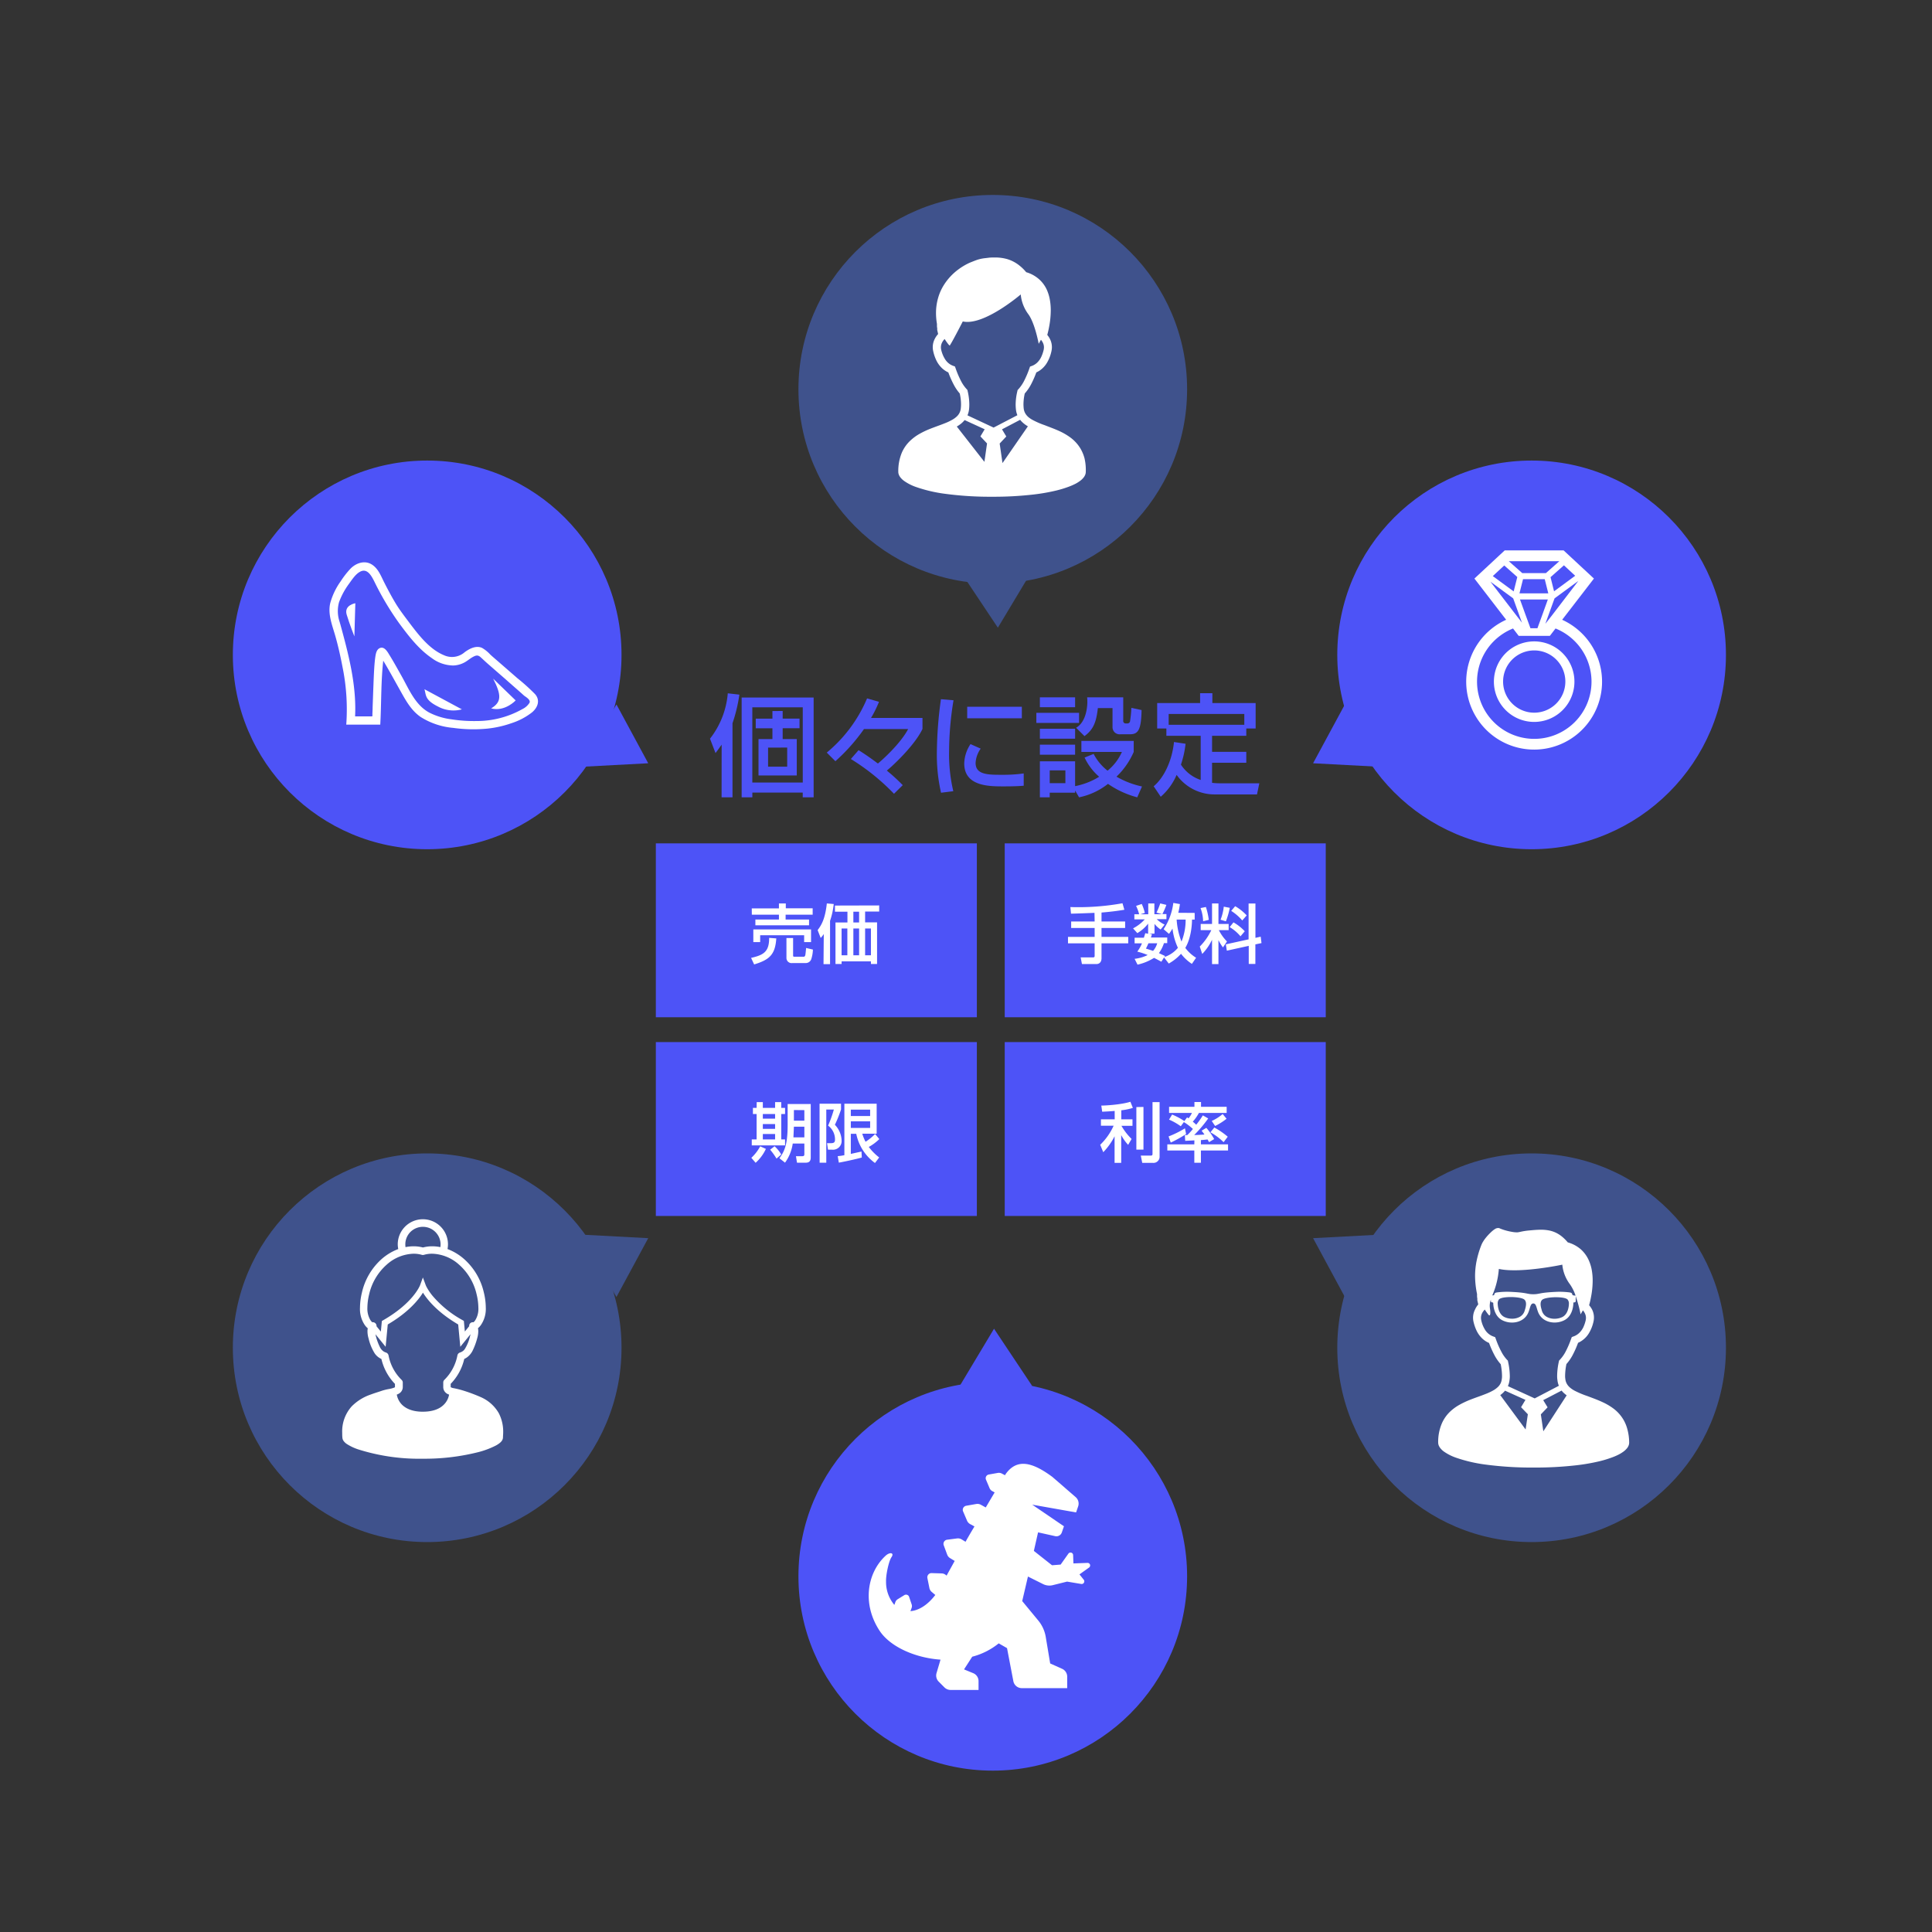 <svg id="デザイン" xmlns="http://www.w3.org/2000/svg" viewBox="0 0 630 630"><rect x="0" y="0" width="630" height="630" fill="#333333" stroke="none"/><defs><style>.cls-1{fill:#4d53f7;}.cls-2{fill:#3f528c;}.cls-3{fill:#fff;}</style></defs><path class="cls-1" d="M235.32,242.82c-.72,1-1.15,1.66-2,2.74l-1.8-4.68a27.76,27.76,0,0,0,5.8-14.8l3.78.43a50.79,50.79,0,0,1-2.24,9.33V260h-3.56Zm30-15.37V260h-3.56v-1.55H245.33V260h-3.49V227.45Zm-20,3.2v24.52h16.45V230.65Zm9.9,1.19v2.48h5.5v3.14h-5.5V241h4.6v11.88H247.34V241h4.54v-3.52h-5.44v-3.14h5.44v-2.48Zm-4.76,11.95V250h6.23v-6.23Z"/><path class="cls-1" d="M291.52,258.84a71.27,71.27,0,0,0-14.07-11.34l2.52-2.88c2.16,1.33,4.24,2.81,6.3,4.35,1.51-1.22,7.38-6.51,9.86-11.23h-14.4a60.9,60.9,0,0,1-9.32,10.48l-2.81-2.81a46.21,46.21,0,0,0,13.14-17.67l3.89,1.11a36.81,36.81,0,0,1-2.6,5.26h16.78v3.6c-2.41,5.07-9.07,11.48-11.63,13.57a59.74,59.74,0,0,1,5.19,4.75Z"/><path class="cls-1" d="M310.93,228.35A103.06,103.06,0,0,0,309.49,245a52.2,52.2,0,0,0,1.37,13l-4,.5a55.43,55.43,0,0,1-1.36-13.28A130.61,130.61,0,0,1,306.83,228Zm8.86,15.77a8.83,8.83,0,0,0-1.66,4.67c0,3.86,4.07,3.86,8.6,3.86a48.77,48.77,0,0,0,7.09-.44v4c-2.37.22-5.11.22-6.58.22-4.72,0-12.82,0-12.82-7.49a12,12,0,0,1,2.05-6.3Zm13.42-13.65v3.75H315.39v-3.75Z"/><path class="cls-1" d="M337.94,232.45h13.93v3.28H337.94Zm1.15-5.07h11.49v3.24H339.09Zm0,10.26h11.49v3.24H339.09Zm11.49,20.12v.72H342.3V260h-3.21V248.26h11.49v8.09a23.42,23.42,0,0,0,7.84-3.06,18.86,18.86,0,0,1-4.75-6.26l2.95-1.19a16.62,16.62,0,0,0,4.54,5.47,16.61,16.61,0,0,0,4.68-6.11H352.63v-3.6h17.06v3.6a25,25,0,0,1-5.62,8.06,28.63,28.63,0,0,0,8.32,3.2L370.84,260a30.4,30.4,0,0,1-9.54-4.39,22.47,22.47,0,0,1-9.43,4.39Zm-11.49-14.94h11.49v3.28H339.09Zm3.21,8.39v4.17h5.11v-4.17Zm8.6-13.9c3.38-1.91,3.67-7.09,3.67-8.42a15,15,0,0,0-.07-1.51h11.77V235a.79.79,0,0,0,.83.9h.61a.85.85,0,0,0,.79-.76,40.11,40.11,0,0,0,.43-4.32l3.32.72c-.11,6.19-1,7.89-3.68,7.89h-3.2a2.29,2.29,0,0,1-2.59-2.34v-6.19H358c-.54,4.89-1.62,7.09-4.36,9.14Z"/><path class="cls-1" d="M386.6,242.53a32.31,32.31,0,0,1-1.51,6.8,12.26,12.26,0,0,0,6.44,5V239.94H380.34v-2.38h-3v-8.31h14v-3.2h4v3.2h14.11v8.31H406.4v2.38H395.24v5.22H406.4v3.56H395.24v6.55a21.84,21.84,0,0,0,2.41.15h13l-.76,3.63H396.07a15.15,15.15,0,0,1-12.39-6.37,19.56,19.56,0,0,1-5.18,7.13l-2.3-3.42c3.27-2.7,6-8.21,6.62-14.43Zm19.15-6.19v-3.53H381.09v3.53Z"/><circle class="cls-2" cx="323.73" cy="126.94" r="63.37"/><path class="cls-3" d="M353.65,149.45a12.83,12.83,0,0,0-1.27-3.09,12.47,12.47,0,0,0-3.54-3.84,20.42,20.42,0,0,0-3.22-1.87c-1.67-.78-3.38-1.38-4.95-2a26.64,26.64,0,0,1-4.13-1.81,8.79,8.79,0,0,1-1.1-.75,4.81,4.81,0,0,1-1.11-1.3,4.11,4.11,0,0,1-.52-1.67,12.73,12.73,0,0,1-.07-1.35,16.55,16.55,0,0,1,.42-3.46,15,15,0,0,0,2-2.87,32.32,32.32,0,0,0,1.77-4,8.82,8.82,0,0,0,1.11-.62,8,8,0,0,0,2.27-2.37,12.3,12.3,0,0,0,1.55-3.93,5.86,5.86,0,0,0-.42-3.84,6.58,6.58,0,0,0-.94-1.47c.19-.69.42-1.63.62-2.72a29.29,29.29,0,0,0,.52-5.27,19.46,19.46,0,0,0-.35-3.77,13.84,13.84,0,0,0-.86-2.79A10.26,10.26,0,0,0,338.76,91a10.85,10.85,0,0,0-4.13-2.24,14.21,14.21,0,0,0-2.18-2.15,11.71,11.71,0,0,0-3.94-2.1,14.41,14.41,0,0,0-4.1-.55c-.72,0-1.44,0-2.16.1s-1.24.13-1.75.22a12,12,0,0,0-2,.5c-.6.21-1.18.45-1.94.75-.29.11-.66.28-1.12.51a20.48,20.48,0,0,0-2.92,1.81,18.69,18.69,0,0,0-4.88,5.32,16.19,16.19,0,0,0-1.74,4,17.67,17.67,0,0,0-.68,4.92,21.08,21.08,0,0,0,.31,3.53,2,2,0,0,0,0,.25c0,.16,0,.32,0,.48s.05.5.08.72,0,.2,0,.28,0,.06,0,.09v0h0v.14l.3,1.34a7.11,7.11,0,0,0-1.1,1.6,5.86,5.86,0,0,0-.5,4,13.31,13.31,0,0,0,.93,2.8,8.69,8.69,0,0,0,2.08,2.87,7.6,7.6,0,0,0,1.92,1.25,32.32,32.32,0,0,0,1.77,4,15,15,0,0,0,1.95,2.87,15.84,15.84,0,0,1,.42,3.46,12.73,12.73,0,0,1-.07,1.35,4.14,4.14,0,0,1-1.25,2.63,7.61,7.61,0,0,1-1.63,1.18,17.52,17.52,0,0,1-2.25,1.06c-1.46.59-3.11,1.15-4.79,1.81a27.49,27.49,0,0,0-3.76,1.8,15.24,15.24,0,0,0-2.59,1.9,11.84,11.84,0,0,0-3,4.19,15.62,15.62,0,0,0-1.12,6.12,2.57,2.57,0,0,0,.19,1,3.23,3.23,0,0,0,.43.77,5.7,5.7,0,0,0,1.29,1.25,15.45,15.45,0,0,0,3.73,1.92,47.13,47.13,0,0,0,9.68,2.28,110,110,0,0,0,15.25.95,113.13,113.13,0,0,0,13.55-.73,62,62,0,0,0,7.36-1.29,34.87,34.87,0,0,0,4.05-1.23,21,21,0,0,0,2.29-1,11.54,11.54,0,0,0,1.32-.82,6,6,0,0,0,1.4-1.34,3.77,3.77,0,0,0,.43-.79,2.72,2.72,0,0,0,.17-.91A17,17,0,0,0,353.65,149.45ZM321,150.6l-9-11.51a11.08,11.08,0,0,0,1.33-.9,7.76,7.76,0,0,0,1.22-1.21l6.54,3-1.39,2.32,2.16,2.3Zm-5.52-15.16a7.13,7.13,0,0,0,.52-2,15.08,15.08,0,0,0,.08-1.61,19.51,19.51,0,0,0-.55-4.34l-.08-.34-.24-.26a11.94,11.94,0,0,1-1.81-2.6,31.52,31.52,0,0,1-1.8-4.22l-.2-.56-.56-.21a5.28,5.28,0,0,1-1.14-.57,5.42,5.42,0,0,1-1.55-1.63A9.93,9.93,0,0,1,306.9,114a3.3,3.3,0,0,1-.08-.75,3.45,3.45,0,0,1,.38-1.56,4.15,4.15,0,0,1,.84-1.14,18.71,18.71,0,0,0,1.24,1.76c.57.57.39.39.58.11,0,0,.65-.91,4.09-7.6,6.88,1.53,18.9-8.81,18.9-8.81a12.76,12.76,0,0,0,2.44,6.4c2.18,2.9,3.42,9.71,3.42,9.71s.29-.56.73-1.32a4.12,4.12,0,0,1,.65,1,3.38,3.38,0,0,1,.33,1.46,4,4,0,0,1-.08.75,11.45,11.45,0,0,1-.76,2.28,6.33,6.33,0,0,1-1.47,2.05,5.05,5.05,0,0,1-1.67,1l-.56.2-.2.57a31.52,31.52,0,0,1-1.8,4.22,12.3,12.3,0,0,1-1.81,2.6l-.25.26-.07.35a19.3,19.3,0,0,0-.56,4.33,15.18,15.18,0,0,0,.09,1.61,6.85,6.85,0,0,0,.45,1.86.21.21,0,0,0,0,.07L324,139.43ZM326.9,151l-.92-6.37,2.16-2.3-1.4-2.33,5.92-3.11a5.88,5.88,0,0,0,.52.6,9.58,9.58,0,0,0,2,1.53Z"/><circle class="cls-1" cx="499.44" cy="213.55" r="63.37"/><circle class="cls-2" cx="499.44" cy="439.48" r="63.37"/><circle class="cls-1" cx="323.73" cy="514.01" r="63.37"/><path class="cls-3" d="M530.65,466a12.38,12.38,0,0,0-1.28-3.08,12.53,12.53,0,0,0-3.56-3.84,19.61,19.61,0,0,0-3.26-1.87c-1.68-.79-3.4-1.39-5-2a29.58,29.58,0,0,1-4.22-1.79l-.12-.07a7.43,7.43,0,0,1-1.11-.76,4.57,4.57,0,0,1-1.14-1.29,4.06,4.06,0,0,1-.53-1.68,5.58,5.58,0,0,1-.07-.91,20,20,0,0,1,.43-3.91,14.84,14.84,0,0,0,2-2.88,31.67,31.67,0,0,0,1.8-4.05,7.4,7.4,0,0,0,1.13-.62,7.85,7.85,0,0,0,2.32-2.37,12.4,12.4,0,0,0,1.58-3.93,5.86,5.86,0,0,0-.43-3.86,7.15,7.15,0,0,0-1-1.47c.2-.7.43-1.63.63-2.73a28.44,28.44,0,0,0,.53-5.27,19.49,19.49,0,0,0-.35-3.78,13.9,13.9,0,0,0-.88-2.79,10.57,10.57,0,0,0-2.67-3.69,11,11,0,0,0-4.22-2.24,14.16,14.16,0,0,0-1.81-1.82,10.23,10.23,0,0,0-1.63-1.11,9.14,9.14,0,0,0-2.6-.94,13.59,13.59,0,0,0-2.73-.25c-1.3,0-2.66.13-4.16.27-.57.06-1.05.13-1.46.2-.62.11-1.08.22-1.45.29a3.55,3.55,0,0,1-.51.08,2.6,2.6,0,0,1-.5,0,6.12,6.12,0,0,1-.86-.07,20,20,0,0,1-2.89-.64c-.39-.12-.73-.24-1-.34l-.34-.13-.2-.09a2,2,0,0,0-.34-.12,1.47,1.47,0,0,0-.28,0,1.25,1.25,0,0,0-.38.05l-.23.07a1.91,1.91,0,0,0-.32.17,5.26,5.26,0,0,0-.52.35,11.93,11.93,0,0,0-1,.88,17.71,17.71,0,0,0-1.66,1.83,10.76,10.76,0,0,0-.74,1.07,7.29,7.29,0,0,0-.58,1.15,30.94,30.94,0,0,0-1.6,5.45,25.36,25.36,0,0,0-.44,4.62,30,30,0,0,0,.65,5.9,1.93,1.93,0,0,0,0,.24,4.23,4.23,0,0,0,0,.48c0,.25.05.5.08.72s0,.2,0,.27a.34.34,0,0,1,0,.09v0h0V424l.31,1.35A6.94,6.94,0,0,0,481,427a5.86,5.86,0,0,0-.51,4h0a14.33,14.33,0,0,0,.95,2.8,8.76,8.76,0,0,0,2.12,2.87,7.52,7.52,0,0,0,2,1.25,31.67,31.67,0,0,0,1.8,4.05,14.75,14.75,0,0,0,2,2.87,20.18,20.18,0,0,1,.43,3.92,5.49,5.49,0,0,1-.07.91,4.56,4.56,0,0,1-.3,1.21,4.12,4.12,0,0,1-1,1.42,7.62,7.62,0,0,1-1.66,1.19l-.51.27a18.81,18.81,0,0,1-1.79.79c-1.48.6-3.17,1.15-4.88,1.82a28.75,28.75,0,0,0-3.82,1.8,15.22,15.22,0,0,0-2.64,1.9,11.83,11.83,0,0,0-3,4.2,15.36,15.36,0,0,0-1.15,6.14,2.73,2.73,0,0,0,.19.95,3.77,3.77,0,0,0,.45.78,5.82,5.82,0,0,0,1.31,1.25,16.07,16.07,0,0,0,3.8,1.92,48.53,48.53,0,0,0,9.86,2.29,114.1,114.1,0,0,0,15.53.95,117.35,117.35,0,0,0,13.81-.73,63.55,63.55,0,0,0,7.49-1.29,34.65,34.65,0,0,0,4.13-1.24,18.6,18.6,0,0,0,2.33-1,11.2,11.2,0,0,0,1.35-.82,6.38,6.38,0,0,0,1.43-1.34,4,4,0,0,0,.43-.79,2.58,2.58,0,0,0,.17-.91A16.87,16.87,0,0,0,530.65,466Zm-41.9-52.22c7,1.53,20.7-1.39,20.7-1.39a12.56,12.56,0,0,0,2.49,6.4,14.43,14.43,0,0,1,1.83,3.69c-.1,0-.4,0-.69-.08a.44.44,0,0,1-.41-.42c-.08-.37-.43-.49-1-.56a25.66,25.66,0,0,0-4.53-.15c-5.42.26-5,.76-7.15.76s-1.73-.5-7.14-.76a25.69,25.69,0,0,0-4.54.15c-.57.07-.92.19-1,.56a.44.44,0,0,1-.41.42l-.28,0A26.16,26.16,0,0,0,488.75,413.8Zm22.84,11.49s0,3.13-2.14,4.2a5.77,5.77,0,0,1-2.53.56,5.08,5.08,0,0,1-2.56-.63,3.39,3.39,0,0,1-1.57-2c-.06-.2-.11-.41-.17-.61-.17-.6-.61-2.28.34-3,.62-.48,2.53-.78,4.35-.78s3.37.23,3.86.75A2.08,2.08,0,0,1,511.59,425.29Zm-14.23,1.5-.18.61a3.34,3.34,0,0,1-1.56,2,5.11,5.11,0,0,1-2.56.63,5.77,5.77,0,0,1-2.53-.56c-2.11-1.07-2.14-4.17-2.14-4.2a2.08,2.08,0,0,1,.42-1.55c.49-.52,2.19-.75,3.85-.75,1.83,0,3.74.3,4.36.78C498,424.51,497.52,426.19,497.36,426.79Zm.12,39.36-8.27-11.21.32-.23a8.34,8.34,0,0,0,1.24-1.21l6.66,3L496,458.87l2.21,2.3ZM491.71,452a7,7,0,0,0,.53-2,8,8,0,0,0,.09-1.18,22.54,22.54,0,0,0-.57-4.79l-.07-.35-.25-.25a11.71,11.71,0,0,1-1.84-2.61,29.57,29.57,0,0,1-1.84-4.23l-.21-.56-.57-.21a5.24,5.24,0,0,1-2.73-2.2,9.72,9.72,0,0,1-1.24-3.13,3.82,3.82,0,0,1-.08-.75,3.45,3.45,0,0,1,.38-1.56,4.67,4.67,0,0,1,.86-1.15,20.61,20.61,0,0,0,1.26,1.76c.59.58.67-.77.4-2.29a5.46,5.46,0,0,1,.33-2.7v.52a.4.4,0,0,0,.38.36c.23,0,.39.11.39.26s0,4,2.86,5.53,7.11.94,8.56-2.43c.65-1.52.66-3,1.64-3s1,1.48,1.64,3c1.45,3.37,5.71,3.94,8.55,2.43s2.87-5.26,2.87-5.53.16-.26.38-.26a.4.4,0,0,0,.39-.36v-1.65a44.85,44.85,0,0,1,1.6,5.93s.3-.56.75-1.31a4.45,4.45,0,0,1,.65,1,3.36,3.36,0,0,1,.34,1.46,3.82,3.82,0,0,1-.08.75,11.75,11.75,0,0,1-.77,2.29,6.37,6.37,0,0,1-1.5,2,5.1,5.1,0,0,1-1.7,1l-.57.21-.21.56a31.6,31.6,0,0,1-1.83,4.24,12,12,0,0,1-1.85,2.6l-.25.26-.08.34a22.59,22.59,0,0,0-.56,4.79,8,8,0,0,0,.09,1.18,6.87,6.87,0,0,0,.45,1.85l0,.08L500.45,456Zm11.55,14.73-.81-5.52,2.2-2.3-1.43-2.34,6-3.12a8,8,0,0,0,.53.61,11.15,11.15,0,0,0,1.12.94Z"/><circle class="cls-1" cx="139.3" cy="213.55" r="63.37"/><circle class="cls-2" cx="139.3" cy="439.48" r="63.37"/><path class="cls-3" d="M162.66,460.84a12.5,12.5,0,0,0-5.73-5.19,53.72,53.72,0,0,0-5.66-2.14,31,31,0,0,0-3.57-.89,2.36,2.36,0,0,1-.74-.29h0v-1.07a17.27,17.27,0,0,0,4.43-8.13,5.73,5.73,0,0,0,.86-.49,6,6,0,0,0,1.87-2.22,21.6,21.6,0,0,0,1.48-4,8.36,8.36,0,0,0,.36-2.31,5.08,5.08,0,0,0-.1-1,5.59,5.59,0,0,0,1-1.1,9.31,9.31,0,0,0,1.55-5.64,21.2,21.2,0,0,0-.62-4.84,20.67,20.67,0,0,0-6.57-11.07,17.49,17.49,0,0,0-5.29-3.16,8.53,8.53,0,0,0,.15-1.53,8.19,8.19,0,0,0-16.38,0,7.79,7.79,0,0,0,.17,1.53,17.58,17.58,0,0,0-5.31,3.16A20.79,20.79,0,0,0,118,421.57a21.7,21.7,0,0,0-.61,4.84,9.32,9.32,0,0,0,1.54,5.64,5.6,5.6,0,0,0,1,1.1,4.4,4.4,0,0,0-.1,1,8.36,8.36,0,0,0,.36,2.31,16,16,0,0,0,2,4.87,5.17,5.17,0,0,0,1.32,1.32,5.73,5.73,0,0,0,.86.49,17.35,17.35,0,0,0,4.42,8.13v1.06a1,1,0,0,1-.34.19,9.5,9.5,0,0,1-1.68.43,16.15,16.15,0,0,0-2.28.57c-.94.33-2.21.7-3.58,1.21a16,16,0,0,0-6.21,3.85,12.18,12.18,0,0,0-3.11,8.66c0,.53,0,1.08.07,1.66a2,2,0,0,0,.35.93,4,4,0,0,0,1.21,1.12,16.19,16.19,0,0,0,3.54,1.66,65.81,65.81,0,0,0,21.07,3.06,71.52,71.52,0,0,0,18.26-2.18,27.66,27.66,0,0,0,5.36-2,7.92,7.92,0,0,0,1.63-1.05,3.53,3.53,0,0,0,.58-.64,2.15,2.15,0,0,0,.35-.94c0-.58.07-1.13.07-1.66A13.11,13.11,0,0,0,162.66,460.84Zm-28.83-59.11a5.77,5.77,0,0,1,9.84,4.08,6.11,6.11,0,0,1-.07.86,13.54,13.54,0,0,0-2.68-.27,11.86,11.86,0,0,0-3,.39,12.18,12.18,0,0,0-3-.39,13.64,13.64,0,0,0-2.69.27,6.11,6.11,0,0,1-.06-.86A5.73,5.73,0,0,1,133.83,401.73Zm-12.44,29.44a3.65,3.65,0,0,1-.59-.68,7.26,7.26,0,0,1-1-4.08,19.1,19.1,0,0,1,.56-4.29,18.3,18.3,0,0,1,5.79-9.78,13.68,13.68,0,0,1,8.73-3.52,9.58,9.58,0,0,1,2.68.37,1.27,1.27,0,0,0,.67,0,9.58,9.58,0,0,1,2.68-.37,13.68,13.68,0,0,1,8.73,3.52,18.3,18.3,0,0,1,5.79,9.78,19.1,19.1,0,0,1,.56,4.29,7,7,0,0,1-1.09,4.22,3,3,0,0,1-.5.54,1.21,1.21,0,0,0-1.16.44,1.16,1.16,0,0,0-.24.84l-1.42,1.74-.32-3.46-.45-.26a34.73,34.73,0,0,1-9.76-7.92,18,18,0,0,1-1.78-2.58c-.17-.3-.29-.54-.36-.69l-.07-.17v0l-.94-2.54-.93,2.54c-.07.18-2.29,5.81-12,11.39l-.45.26-.33,3.46-1.41-1.74a1.21,1.21,0,0,0-.24-.84A1.23,1.23,0,0,0,121.39,431.17Zm23.3,26.91c-1.29,1.28-3.41,2.25-6.79,2.26s-5.49-1-6.79-2.26a6.21,6.21,0,0,1-1.72-3.32,3.58,3.58,0,0,0,1-.53,2.4,2.4,0,0,0,.69-.84,2.44,2.44,0,0,0,.26-1.13v-1.47A1.2,1.2,0,0,0,131,450a15.12,15.12,0,0,1-4.3-8,1.24,1.24,0,0,0-.79-.94,3.36,3.36,0,0,1-.93-.45,3.59,3.59,0,0,1-1.11-1.37,18.48,18.48,0,0,1-1.29-3.49c-.06-.25-.1-.45-.14-.66l3.31,4.08.69-7.28c6.82-4,10.08-8.1,11.48-10.37,1.41,2.27,4.67,6.36,11.49,10.37l.69,7.28,3.31-4.08c0,.21-.08.41-.15.66a13.81,13.81,0,0,1-1.67,4.12,2.83,2.83,0,0,1-.72.74,3.36,3.36,0,0,1-.93.45,1.24,1.24,0,0,0-.79.94,15.12,15.12,0,0,1-4.3,8,1.2,1.2,0,0,0-.31.81v1.47a2.52,2.52,0,0,0,.24,1.11,2.59,2.59,0,0,0,1.28,1.22l.38.16A6.12,6.12,0,0,1,144.69,458.08Z"/><rect class="cls-1" x="213.86" y="275.01" width="104.68" height="56.7"/><path class="cls-3" d="M253.14,306c-.36,5.24-2.15,6.95-7.22,8.49l-1-2.13c4-.93,5.92-1.94,5.89-6.53Zm-8-9.79H254V294.6h2.24v1.58H265v2.08h-8.82v1.58h7.64v1.88h-17.5v-1.88H254v-1.58h-8.84Zm.51,6.86h18.82v4.13h-2.25v-2.23H247.88v2.23h-2.23Zm19.43,6.57a11.15,11.15,0,0,1-.55,3.16,1.9,1.9,0,0,1-1.77,1.24h-4.4a1.67,1.67,0,0,1-1.91-1.66v-6.51h2.17v5.6c0,.3,0,.51.4.51h3.11c.15,0,.38-.17.47-.53s.23-2,.27-2.33Z"/><path class="cls-3" d="M268.62,304.58a10.71,10.71,0,0,1-1,1.28l-1-2.56c1.27-1.67,2.45-3.69,3-8.7l2.25.19a25,25,0,0,1-1.2,5.49v14.11h-2.13Zm18.07-9.33v2H282.1v3.52H286v13.58H284v-.86h-9.56v.86h-2V300.81h3.9v-3.52h-4.07v-2Zm-12.26,7.52v8.74h1.88v-8.74Zm3.84-5.48v3.52h1.87v-3.52Zm0,5.48v8.74h1.87v-8.74Zm3.83,0v8.74H284v-8.74Z"/><rect class="cls-1" x="327.63" y="275.01" width="104.68" height="56.7"/><path class="cls-3" d="M356.9,297.67c-1.09.05-6.46.26-7.66.26l-.21-2.15a80.85,80.85,0,0,0,17-1.24l.61,2.12c-1.3.21-3.58.59-7.45.91v2.92h7.7v2.11h-7.7v2.91h8.71v2.1h-8.71v4.85c0,1.87-1.46,1.91-1.62,1.91h-4.76l-.42-2.17h3.93c.28,0,.63,0,.63-.48v-4.11h-8.69v-2.1h8.69V302.6h-7.66v-2.11h7.66Z"/><path class="cls-3" d="M389.57,297.69v2.17h-.87c0,1.22-.19,5.92-2.19,9.23a12.66,12.66,0,0,0,3.52,3.22l-1.37,2a14.39,14.39,0,0,1-3.54-3.29,15.68,15.68,0,0,1-4,3.18l-1.54-2-.88,1.41c-.57-.31-1.16-.65-2.38-1.26a17.24,17.24,0,0,1-5.39,2.21l-.95-1.9a12.82,12.82,0,0,0,4.26-1.24,23,23,0,0,0-3.39-1.11,12,12,0,0,0,1.53-2.7h-2.4v-1.83H373c.23-.7.33-1.07.46-1.48l.93.19v-3.3a12.64,12.64,0,0,1-3.52,3.09l-1.39-1.55a13.77,13.77,0,0,0,3.81-2.93h-3.39v-1.66h1.56a13.56,13.56,0,0,0-1-2.74l1.85-.63a15.05,15.05,0,0,1,1,2.92l-1.45.45h2.57V294.6h2v3.52h2.54l-1.85-.53a23.56,23.56,0,0,0,1.22-3l2,.48a21.6,21.6,0,0,1-1.31,3h1.33v1.66h-3.16a9.57,9.57,0,0,0,2.57,1.77l-1.3,1.6a8.54,8.54,0,0,1-2-1.83v3.18h-1.84l1,.19c-.14.52-.21.71-.33,1.07h5.32v1.83h-1.07a11.32,11.32,0,0,1-1.64,3.26c.67.32,1.72.81,2,.93l-.21.34a9.64,9.64,0,0,0,4.4-3,20.58,20.58,0,0,1-1.77-6.28,12.54,12.54,0,0,1-1.14,1.73L379.44,303a19.92,19.92,0,0,0,3.16-8.57l2.15.38a22.56,22.56,0,0,1-.53,2.84Zm-15.08,9.9c-.34.8-.59,1.29-.82,1.73,1.2.38,1.73.54,2.32.76a6.36,6.36,0,0,0,1.36-2.49Zm9.2-7.73a23.75,23.75,0,0,0,1.58,7.18,18.78,18.78,0,0,0,1.35-7.18Z"/><path class="cls-3" d="M395.23,306.45a17.39,17.39,0,0,1-3.2,4.62l-.8-2.41A19.4,19.4,0,0,0,395,303.3h-3.47v-2h3.7v-6.7h2.09v6.7h3.33v2h-3.2A14.59,14.59,0,0,0,400.1,307l-1.31,1.94a15.2,15.2,0,0,1-1.47-2.38v7.81h-2.09Zm-2-10.69a22.73,22.73,0,0,1,.94,4.19l-1.85.46a13.21,13.21,0,0,0-.84-4.3Zm7.79.27a26,26,0,0,1-1.27,4.4l-1.74-.52a16.64,16.64,0,0,0,1.05-4.26Zm6.13,10.28V294.62h2.23v11.2l1.72-.38.26,2.09-2,.42v6.38H407.2v-5.9L400.06,310l-.34-2.06Zm-4.93-5.54a15.64,15.64,0,0,1,3.68,2.9l-1.39,1.65a13.61,13.61,0,0,0-3.53-3Zm.55-5.27a16.11,16.11,0,0,1,3.76,3l-1.45,1.65a15.77,15.77,0,0,0-3.6-3.12Z"/><rect class="cls-1" x="213.86" y="339.81" width="104.68" height="56.7"/><path class="cls-3" d="M249.75,374.64a14,14,0,0,1-3.35,4.53L245,377.55a14.28,14.28,0,0,0,2.89-3.75Zm-3-15.26h2v1.89h4v-1.89h2v1.89H256v2h-1.24v8.28H256v1.94H245.14v-1.94h1.58v-8.28h-1.2v-2h1.2Zm2,3.89v1.5h4v-1.5Zm0,3.27v1.56h4v-1.56Zm0,3.24v1.77h4v-1.77Zm3.83,4a11.14,11.14,0,0,1,2.17,2.68l-1.54,1.34a20.9,20.9,0,0,0-2.08-2.9Zm9.71-.88h-3.79a13.91,13.91,0,0,1-2.51,6.23l-1.83-1.43c1.5-2.11,2.68-4.11,2.68-10.87V360h7.53v17.46c0,1.68-1.13,1.68-1.79,1.68h-2.69l-.34-2.12h2.07c.48,0,.67-.17.67-.64Zm-3.41-5.5-.15,3.48h3.56v-3.48Zm0-5.43v3.47h3.41V362Z"/><path class="cls-3" d="M267.25,359.9h7v1.88a43.34,43.34,0,0,1-2,5,7.78,7.78,0,0,1,2.19,5.12,2.82,2.82,0,0,1-3.09,3H270l-.31-2.13H271c.76,0,1.28-.19,1.28-1.07a5.56,5.56,0,0,0-2.25-4.65,38.81,38.81,0,0,0,1.88-5.25h-2.47v17.35h-2.17ZM273.17,377a16.91,16.91,0,0,0,2.17-.31V359.9h10.53v9.78h-4.7a15.08,15.08,0,0,0,1.08,2.63,17.29,17.29,0,0,0,3.11-2.53l1.37,1.66A15.49,15.49,0,0,1,283.3,374a17.76,17.76,0,0,0,3.39,3.43l-1.37,1.81a15.55,15.55,0,0,1-6.11-9.53h-1.77v6.56l3.48-.77.1,1.95c-1.66.49-6.08,1.44-7.49,1.67Zm4.27-15.16v2.09h6.3v-2.09Zm0,3.81v2.15h6.3v-2.15Z"/><rect class="cls-1" x="327.63" y="339.81" width="104.68" height="56.7"/><path class="cls-3" d="M363.48,362.26c-1.16.11-2.28.17-4.07.26l-.29-2c1,0,6.38-.26,9.49-1.25l.8,2a19.21,19.21,0,0,1-3.77.78V365h3.65v2.12h-3.6A19.58,19.58,0,0,0,369,371.4l-1.13,1.92a14.94,14.94,0,0,1-2.26-3.18v9.05h-2.16v-8.67a21.14,21.14,0,0,1-3.69,5.2l-1-2.42a20,20,0,0,0,4.38-6.22H359V365h4.49Zm9.39-1.3v13.92h-2.32V361Zm5.26-1.58v17.73a2,2,0,0,1-2.25,2.08h-3.41l-.47-2.36h3.16c.53,0,.66-.14.66-.56V359.38Z"/><path class="cls-3" d="M389.48,371.86l-3,.15-.12-1.87h.78a16.83,16.83,0,0,0,1.85-2,19,19,0,0,0-2.95-2.25l-1,1.37a19.74,19.74,0,0,0-3.83-2.17l1-1.65a21.69,21.69,0,0,1,4,2.13l.88-1.22.47.32a7.34,7.34,0,0,0,1.11-1.75h-7.45v-2h8.27v-1.56h2.15v1.56H400v2h-9.05a14.65,14.65,0,0,1-2,2.84c.61.48.93.82,1.12,1a26.94,26.94,0,0,0,2.16-3.05l1.75,1a41.94,41.94,0,0,1-4.57,5.41c.34,0,2-.05,3.35-.17-.32-.46-.48-.67-.93-1.24l1.54-.93a19.45,19.45,0,0,1,2.55,3.66l-1.66,1-.47-.86c-.33,0-.92.11-2.19.19v1.39h8.85v2h-8.85v4h-2.15v-4h-8.8v-2h8.8Zm-2.71-2.06a40.35,40.35,0,0,1-5,2.78l-.72-2a32.11,32.11,0,0,0,5.35-2.65Zm9.2-2.13a24.33,24.33,0,0,1,4.38,3L399,372.45a19.55,19.55,0,0,0-4.29-3.22Zm4-2.86a20.83,20.83,0,0,1-3.73,2.36l-1.11-1.64a14.44,14.44,0,0,0,3.56-2.26Z"/><path class="cls-3" d="M515.92,206.62a22.28,22.28,0,0,0-6.52-4.52l10.36-13.44-9.88-9.18H490.66l-9.87,9.18,10.35,13.44a22.15,22.15,0,1,0,24.78,4.52Zm-10-5.75-2,2.54,1-2.77,2-5.52,7.75-5.68Zm-1.19-5.38L503,200.3l-1.23,3.37-.43,1.19h-2.28l-.43-1.18-1.23-3.36-1.75-4.83Zm-9.25-2,1.16-4.63h7.08l1.16,4.63Zm14.5-9.15,3.67,3.41-6.89,5.06-1.15-4.6ZM492,183h16.48l0,0-4.39,3.89H496.4L492,183Zm-1.49,1.39,4.26,3.77h0l-1.18,4.69-6.81-5ZM486,189.67l7.43,5.45,2,5.55.87,2.39-1.69-2.19Zm27.5,45.8a18.66,18.66,0,0,1-26.39-26.39,18.93,18.93,0,0,1,6.27-4.14l1.85,2.41h10.16l1.85-2.41a18.79,18.79,0,0,1,6.26,4.14,18.65,18.65,0,0,1,0,26.39Z"/><path class="cls-3" d="M500.27,209.15a13.13,13.13,0,1,0,9.28,3.84A13.1,13.1,0,0,0,500.27,209.15Zm7.17,20.3a10.15,10.15,0,1,1,3-7.18A10.12,10.12,0,0,1,507.44,229.45Z"/><path class="cls-3" d="M174.47,226.34a64.55,64.55,0,0,0-5.76-5.19l-6.16-5.36c-.9-.79-1.82-1.55-2.69-2.36a11.32,11.32,0,0,0-2.64-2.14c-1.93-.92-4.11.22-5.68,1.37a6.27,6.27,0,0,1-6.76,1c-4.73-1.94-8.28-6.61-11.28-10.57-1.49-2-3-3.94-4.28-6-1.42-2.32-2.69-4.73-3.92-7.14-1.1-2.16-2-4.72-4.27-6s-5-.31-6.77,1.52a29,29,0,0,0-3.16,4.07,22.31,22.31,0,0,0-3.42,7.16c.06-.28.17-.73,0,0-.06.24,0,.16,0,0-.81,3.53.61,7.06,1.58,10.4s1.76,6.88,2.42,10.35a69,69,0,0,1,1.23,18.85H124s.11-2.23.11-2.33c.24-6.15.18-12.4.86-18.53,1.94,3.2,3.72,6.5,5.55,9.76s3.54,6.45,6.67,8.61a23.68,23.68,0,0,0,10.56,3.54,47.39,47.39,0,0,0,11.29.23,34.29,34.29,0,0,0,7.75-1.76,21.6,21.6,0,0,0,6.65-3.49C175.33,230.78,176.27,228.37,174.47,226.34Zm-1.79,2.81a5.61,5.61,0,0,1-2.32,2.07,30.34,30.34,0,0,1-15,3.9,47.75,47.75,0,0,1-8.1-.55,22.05,22.05,0,0,1-7.31-2.22c-4.54-2.46-6.59-7.6-9-11.9-1.27-2.25-2.51-4.52-3.87-6.72-.67-1.08-1.72-3.13-3.31-2.36-1,.49-1.23,1.82-1.38,2.82s-.26,2.27-.34,3.41c-.12,1.9-.2,3.81-.27,5.72-.1,2.42-.18,4.84-.27,7.25,0,.78-.05,1.56-.08,2.34,0,.47.17.7-.38.7h-5.26c.5-10.37-2.19-20.48-4.91-30.38,0,.14,0,.13-.09-.33a10.85,10.85,0,0,1-.22-6.57,24,24,0,0,1,3.12-5.81c1-1.36,2.12-3.16,3.57-4,2.48-1.5,3.9,1.32,4.83,3.16a93.39,93.39,0,0,0,8.09,13.58c3.06,4.14,6.32,8.41,10.62,11.34a11.93,11.93,0,0,0,7,2.41,8.28,8.28,0,0,0,3.67-1c1-.54,1.82-1.31,2.83-1.84s1.6-.61,2.46.17,1.54,1.44,2.33,2.13l5.74,5c2,1.79,4.1,3.58,6.12,5.41C171.55,227.31,173.1,228.24,172.68,229.15Z"/><path class="cls-3" d="M160.15,231c4.49,1.18,8-2.6,8-2.6l-7.33-7.09C163.46,226.53,163.69,228.89,160.15,231Z"/><path class="cls-3" d="M113.05,200.43c.94,3.13,2.51,7.09,2.51,7.09l.31-10.81S112.11,197.3,113.05,200.43Z"/><path class="cls-3" d="M142.78,230.37a10.58,10.58,0,0,0,7.83.94l-12.21-6.57C139,226.61,138.4,228.18,142.78,230.37Z"/><path class="cls-3" d="M355.44,510.21a.84.84,0,0,0-.83-.57l-4.58.17-.1-2.74a.84.84,0,0,0-.61-.77.83.83,0,0,0-.93.32l-2.53,3.57-2.81.22-5.92-4.68,1.37-6.05L344,500.9a1.86,1.86,0,0,0,2.25-1.2l.69-2-10.35-7.05,14.31,2.53.68-2a2.8,2.8,0,0,0-.83-3l-7.6-6.59c-6.62-4.9-11.53-6-15.16-1l-.28.46-1-.53a2.08,2.08,0,0,0-1.34-.22l-2.93.52a1.22,1.22,0,0,0-.92,1.69l1.16,2.74a2,2,0,0,0,.91,1l.75.41-2.9,4.9-1.62-.89a2.28,2.28,0,0,0-1.47-.24l-3.24.57a1.36,1.36,0,0,0-1,.69,1.32,1.32,0,0,0-.05,1.18l1.28,3a2.3,2.3,0,0,0,1,1.11l1.42.77c-1,1.67-2,3.36-2.91,5l-1.28-.78a2.33,2.33,0,0,0-1.46-.31l-3.26.42a1.35,1.35,0,0,0-1,.65,1.37,1.37,0,0,0-.11,1.17l1.14,3.08a2.26,2.26,0,0,0,1,1.15l1.43.87c-1,1.84-1.94,3.48-2.63,4.79l-.22-.18a2.23,2.23,0,0,0-1.39-.54l-3.28-.1a1.32,1.32,0,0,0-1.08.48,1.36,1.36,0,0,0-.3,1.14l.65,3.22a2.24,2.24,0,0,0,.75,1.29l1.18,1c-2.61,3.4-5.51,5.08-8.11,5.27l.39-1.06a1.8,1.8,0,0,0,0-1.17l-.82-2.42a1,1,0,0,0-.64-.66,1.1,1.1,0,0,0-.92.09l-2.17,1.34a1.82,1.82,0,0,0-.74.9l-.34.95a11.55,11.55,0,0,1-2.71-7.62c-.08-2.14.89-6.7,1.77-7.94,1-1.47-.52-1.75-1.9-.49-5.94,5.45-7.81,15.57-2,24.44,3.36,5.15,11.4,8.86,19.89,9.46l-1.3,4.39a2.8,2.8,0,0,0,.71,2.78l1.88,1.89a2.84,2.84,0,0,0,2,.82h9.11V548.2a2.8,2.8,0,0,0-1.73-2.6l-3-1.23,2.67-4.14a22.83,22.83,0,0,0,8.64-4.35l2.71,1.55,2.06,10.77a2.8,2.8,0,0,0,2.76,2.28H348v-3.74a2.81,2.81,0,0,0-1.65-2.56l-3.9-1.75L341,533.76a11.31,11.31,0,0,0-2.42-5.31l-5.25-6.36,1.87-8,4.91,2.45a4.63,4.63,0,0,0,3.27.34l4.58-1.14,4.62.77a.84.84,0,0,0,.86-.39.86.86,0,0,0-.05-1L352,513.39l3.11-2.22A.85.85,0,0,0,355.44,510.21Z"/><polyline class="cls-2" points="312.93 185.99 325.39 204.68 336.61 185.99"/><polyline class="cls-1" points="336.61 451.98 324.14 433.28 312.93 451.98"/><polyline class="cls-2" points="188.95 402.56 211.38 403.75 201.02 422.93"/><polyline class="cls-1" points="450.61 250.08 428.18 248.89 438.54 229.72"/><polyline class="cls-2" points="450.61 402.56 428.18 403.75 438.54 422.93"/><polyline class="cls-1" points="188.95 250.08 211.38 248.89 201.02 229.72"/></svg>